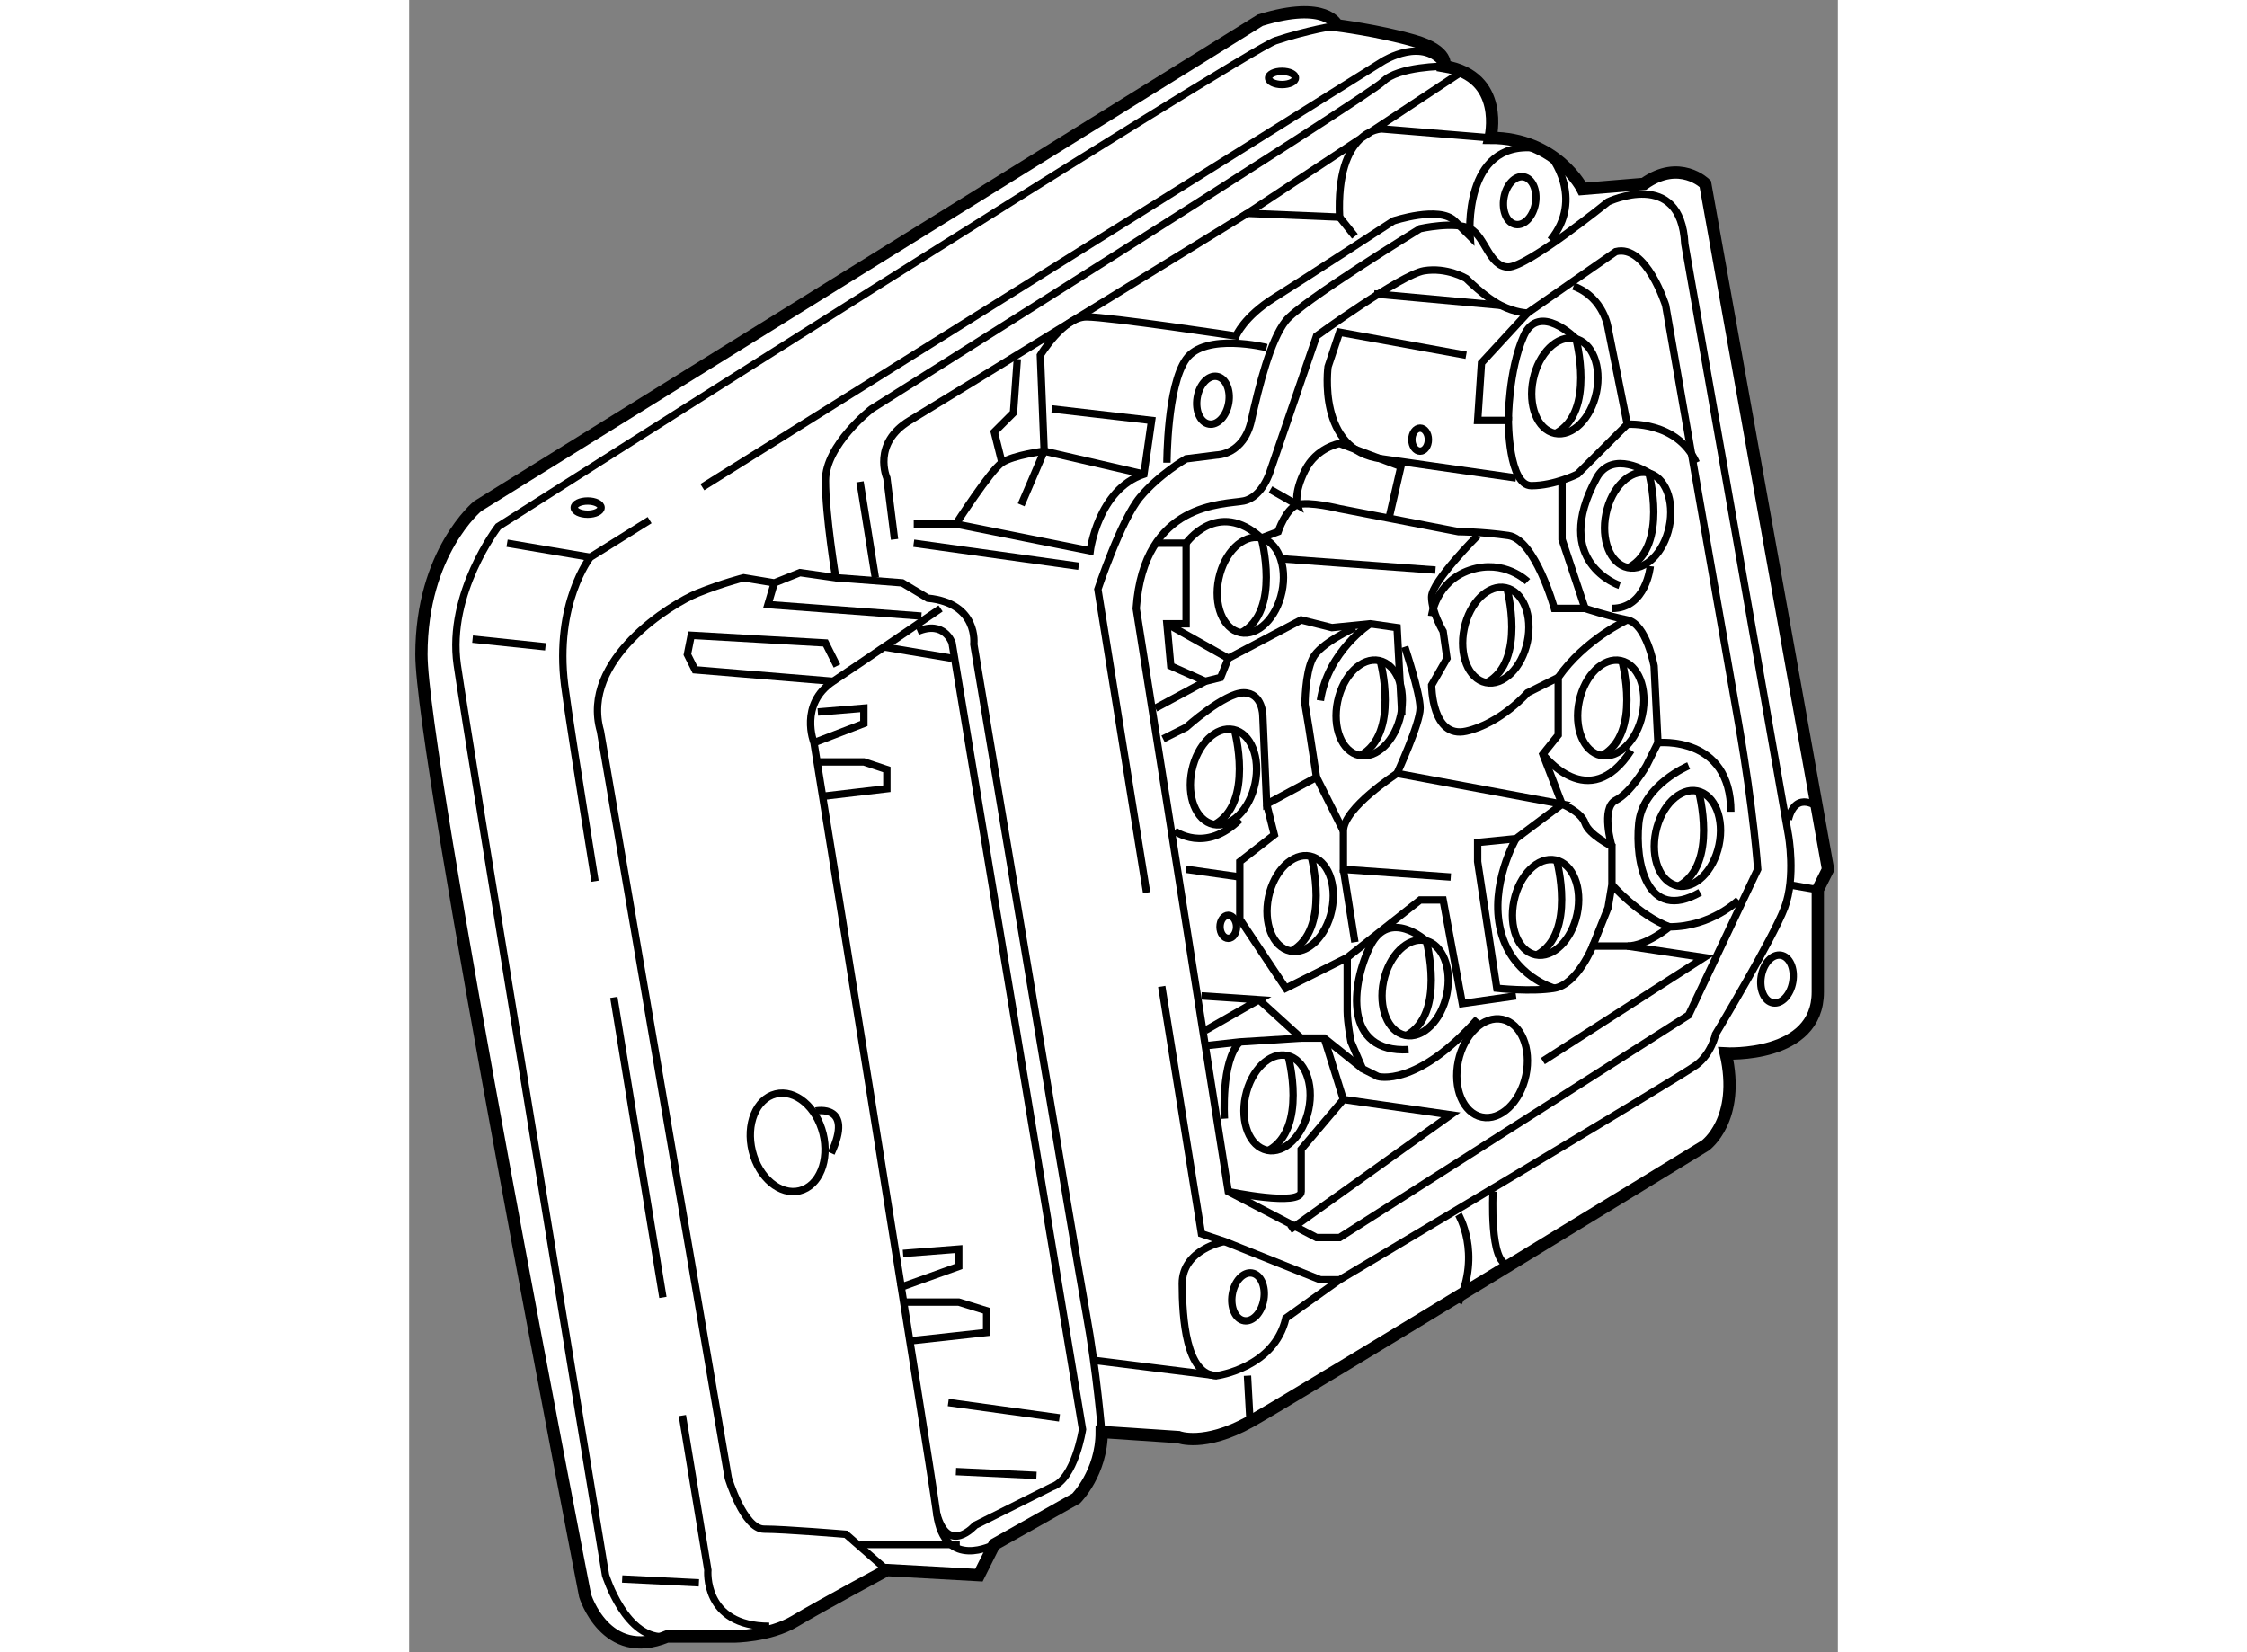 <?xml version="1.0" encoding="utf-8"?>
<!-- Generator: Adobe Illustrator 15.1.0, SVG Export Plug-In . SVG Version: 6.00 Build 0)  -->
<!DOCTYPE svg PUBLIC "-//W3C//DTD SVG 1.1//EN" "http://www.w3.org/Graphics/SVG/1.1/DTD/svg11.dtd">
<svg version="1.1" xmlns="http://www.w3.org/2000/svg" xmlns:xlink="http://www.w3.org/1999/xlink" x="0px" y="0px" width="244.8px"
	 height="180px" viewBox="27.33 14.655 58.192 67.295" enable-background="new 0 0 244.8 180" xml:space="preserve">
	
<rect x="27.33" y="14.655" width="58.192" height="67.295" fill="#808080" stroke="none"/>
	
<g><path fill="#FFFFFF" stroke="#000000" stroke-width="0.5" d="M61.997,15.478L30.122,35.27c0,0-2.292,1.875-2.292,6.042
			c0,4.167,6.667,38.333,6.667,38.333s0.833,2.708,3.333,1.667h2.708c0,0,1.458,0,2.5-0.625c1.042-0.625,3.75-2.083,3.75-2.083
			l3.75,0.208l0.625-1.25l3.333-1.875c0,0,1.042-1.042,1.042-2.708l3.125,0.208c0,0,1.042,0.416,2.917-0.625
			c1.875-1.042,18.542-11.25,18.542-11.25s1.458-1.042,0.833-3.75c0,0,3.75,0.208,3.75-2.5c0-2.708,0-4.167,0-4.167l0.417-0.833
			l-5-27.917c0,0-1.042-1.042-2.5,0l-2.5,0.208c0,0-1.042-2.083-3.75-2.083c0,0,0.625-2.5-1.875-2.917c0,0,0.208-0.625-1.25-1.042
			c-1.458-0.417-3.125-0.625-3.125-0.625S64.705,14.645,61.997,15.478z"></path><line fill="none" stroke="#000000" stroke-width="0.3" x1="36.007" y1="78.968" x2="39.132" y2="79.124"></line><line fill="none" stroke="#000000" stroke-width="0.3" x1="45.694" y1="77.562" x2="49.757" y2="77.562"></line><line fill="none" stroke="#000000" stroke-width="0.3" x1="83.507" y1="50.687" x2="84.705" y2="50.895"></line><path fill="none" stroke="#000000" stroke-width="0.3" d="M84.757,47.562c0,0-0.938-0.781-1.25,0.469"></path><path fill="none" stroke="#000000" stroke-width="0.3" d="M65.122,15.687c0,0-1.25,0.208-2.5,0.625
			c-1.25,0.417-31.667,19.792-31.667,19.792s-2.083,2.708-1.667,5.625c0.417,2.917,6.042,37.083,6.042,37.083s0.834,2.708,2.5,2.5"></path><path fill="none" stroke="#000000" stroke-width="0.3" d="M39.272,34.496l27.725-17.351c0,0,1.666-1.042,2.5,0.208
			c0,0-1.875,0-2.5,0.625S46.163,31.312,46.163,31.312s-1.875,1.458-1.875,2.917c0,1.458,0.417,3.958,0.417,3.958l-1.458-0.208
			l-1.042,0.417l-1.25-0.208c0,0-0.833,0.208-1.875,0.625c-1.042,0.417-4.792,2.708-3.958,5.625l5.208,30.417
			c0,0,0.625,2.083,1.458,2.083c0.833,0,3.333,0.208,3.333,0.208l1.667,1.458"></path><path fill="none" stroke="#000000" stroke-width="0.3" d="M34.902,50.547c-0.643-4.001-1.125-7.079-1.239-7.985
			c-0.417-3.334,1.042-5.208,1.042-5.208l2.42-1.514"></path><path fill="none" stroke="#000000" stroke-width="0.3" d="M37.666,67.499c-0.634-3.859-1.349-8.222-1.999-12.22"></path><path fill="none" stroke="#000000" stroke-width="0.3" d="M41.997,80.895c-2.709,0-2.5-2.292-2.5-2.292s-0.422-2.548-1.039-6.294"></path><path fill="none" stroke="#000000" stroke-width="0.3" d="M55.538,72.978c0,0-0.208-2.5-0.625-4.792
			c-0.417-2.292-4.583-27.292-4.583-27.292s0.209-1.667-1.875-1.875l-1.042-0.625l-2.708-0.208"></path><path fill="none" stroke="#000000" stroke-width="0.3" d="M71.372,20.27l-4.427-0.365c0,0-1.875,0-1.719,3.594l-3.75-0.156
			l8.75-5.781"></path><path fill="none" stroke="#000000" stroke-width="0.3" d="M47.101,36.624l-0.313-2.5c0,0-0.625-1.406,0.938-2.344
			s13.75-8.438,13.75-8.438"></path><line fill="none" stroke="#000000" stroke-width="0.3" x1="31.319" y1="36.78" x2="34.705" y2="37.353"></line><line fill="none" stroke="#000000" stroke-width="0.3" x1="29.913" y1="40.687" x2="32.882" y2="40.999"></line><path fill="none" stroke="#000000" stroke-width="0.3" d="M51.163,77.562c0,0-2.031,1.094-2.344-1.25s-5-31.406-5-31.406
			s-0.625-1.563,0.781-2.5s4.375-2.969,4.375-2.969"></path><polyline fill="none" stroke="#000000" stroke-width="0.3" points="42.205,38.395 41.944,39.28 48.194,39.749 		"></polyline><polyline fill="none" stroke="#000000" stroke-width="0.3" points="44.757,41.78 44.288,40.843 38.819,40.53 38.663,41.312 
			38.976,41.937 44.601,42.405 		"></polyline><path fill="none" stroke="#000000" stroke-width="0.3" d="M48.038,40.374c1.094-0.469,1.406,0.469,1.406,0.469l5.313,32.031
			c0,0-0.313,2.031-1.25,2.344l-3.125,1.563c0,0-1.094,1.25-1.563-0.469"></path><line fill="none" stroke="#000000" stroke-width="0.3" x1="47.882" y1="36.78" x2="54.601" y2="37.718"></line><path fill="none" stroke="#000000" stroke-width="0.3" d="M57.368,51.014l-1.986-12.358c0,0,0.938-2.813,1.719-3.75
			s1.875-1.563,1.875-1.563l1.25-0.156c0,0,1.094,0,1.406-1.406s0.781-3.281,1.406-4.063s5.469-3.75,5.469-3.75s1.406-0.313,2.031,0
			s0.781,1.563,1.563,1.563s4.063-2.656,4.063-2.656s2.969-1.406,3.125,1.719l4.219,24.063c0,0,0.313,1.719-0.156,2.969
			s-2.813,5.156-2.813,5.156s-0.156,0.781-0.781,1.25s-14.531,8.75-14.531,8.75h-0.781l-3.906-1.563l-0.938-0.313l-1.619-10.074"></path><polyline fill="none" stroke="#000000" stroke-width="0.3" points="43.976,43.655 45.851,43.499 45.851,44.124 43.819,44.905 		
			"></polyline><polyline fill="none" stroke="#000000" stroke-width="0.3" points="43.976,45.687 45.851,45.687 46.788,45.999 46.788,46.78 
			44.132,47.093 		"></polyline><polyline fill="none" stroke="#000000" stroke-width="0.3" points="47.446,65.707 49.716,65.53 49.716,66.237 47.257,67.119 		"></polyline><polyline fill="none" stroke="#000000" stroke-width="0.3" points="47.446,67.69 49.716,67.69 50.851,68.043 50.851,68.927 
			47.636,69.28 		"></polyline><ellipse transform="matrix(0.971 -0.241 0.241 0.971 -13.478 12.099)" fill="none" stroke="#000000" stroke-width="0.3" cx="42.726" cy="61.155" rx="1.484" ry="2.031"></ellipse><path fill="none" stroke="#000000" stroke-width="0.3" d="M43.897,59.905c0,0,1.563-0.313,0.625,1.719"></path><path fill="none" stroke="#000000" stroke-width="0.3" d="M55.226,70.062l5,0.625c0,0,2.344-0.313,2.813-2.344l2.188-1.563"></path><path fill="none" stroke="#000000" stroke-width="0.3" d="M71.476,63.187c0,0-0.156,2.969,0.625,2.969"></path><path fill="none" stroke="#000000" stroke-width="0.3" d="M70.069,64.124c0,0,0.938,1.563,0,3.594"></path><ellipse transform="matrix(-0.987 -0.163 0.163 -0.987 111.171 144.149)" fill="none" stroke="#000000" stroke-width="0.3" cx="61.479" cy="67.529" rx="0.651" ry="0.983"></ellipse><ellipse transform="matrix(-0.987 -0.163 0.163 -0.987 156.105 121.95)" fill="none" stroke="#000000" stroke-width="0.3" cx="83.039" cy="54.593" rx="0.651" ry="0.983"></ellipse><ellipse transform="matrix(-0.987 -0.163 0.163 -0.987 140.46 57.233)" fill="none" stroke="#000000" stroke-width="0.3" cx="72.57" cy="22.874" rx="0.651" ry="0.983"></ellipse><ellipse transform="matrix(-0.987 -0.163 0.163 -0.987 114.306 71.344)" fill="none" stroke="#000000" stroke-width="0.3" cx="60.07" cy="30.999" rx="0.651" ry="0.983"></ellipse><path fill="none" stroke="#000000" stroke-width="0.3" d="M56.944,39.437l3.75,23.75l3.594,1.875h0.938l14.219-9.063l2.813-5.938
			c0,0-0.156-2.344-0.781-5.938s-2.969-17.031-2.969-17.031s-0.781-2.5-2.031-2.188l-3.594,2.5c0,0-0.469,0-1.094-0.313
			s-1.406-1.094-1.406-1.094s-0.781-0.469-1.719-0.313s-4.375,2.656-4.375,2.656l-1.875,5.469c0,0-0.313,1.094-1.094,1.25
			S57.257,35.062,56.944,39.437z"></path><path fill="none" stroke="#000000" stroke-width="0.3" d="M47.882,35.999h1.719c0,0,1.406-2.188,1.875-2.5
			s1.719-0.469,1.719-0.469l-0.156-3.906c0,0,0.938-1.563,1.875-1.563s6.094,0.781,6.094,0.781s0.313-0.781,1.563-1.563
			s4.844-3.125,4.844-3.125s1.875-0.625,2.5,0s0.625,0.625,0.625,0.625s-0.313-3.906,2.656-3.594"></path><path fill="none" stroke="#000000" stroke-width="0.3" d="M62.257,28.812c0,0-2.5-0.625-3.281,0.469s-0.781,4.219-0.781,4.219"></path><line fill="none" stroke="#000000" stroke-width="0.3" x1="46.632" y1="40.999" x2="49.444" y2="41.468"></line><line fill="none" stroke="#000000" stroke-width="0.3" x1="45.694" y1="34.28" x2="46.319" y2="38.187"></line><line fill="none" stroke="#000000" stroke-width="0.3" x1="49.288" y1="71.78" x2="53.819" y2="72.405"></line><line fill="none" stroke="#000000" stroke-width="0.3" x1="49.601" y1="74.593" x2="52.882" y2="74.749"></line><path fill="none" stroke="#000000" stroke-width="0.3" d="M60.538,65.218c0,0-1.719,0.313-1.719,1.719s0.156,3.75,1.406,3.75"></path><line fill="none" stroke="#000000" stroke-width="0.3" x1="61.476" y1="70.687" x2="61.58" y2="72.562"></line><ellipse transform="matrix(-0.979 -0.206 0.206 -0.979 129.428 129.852)" fill="none" stroke="#000000" stroke-width="0.3" cx="71.476" cy="58.186" rx="1.406" ry="2.032"></ellipse><ellipse transform="matrix(-0.979 -0.206 0.206 -0.979 147.116 112.956)" fill="none" stroke="#000000" stroke-width="0.3" cx="79.445" cy="48.811" rx="1.314" ry="1.972"></ellipse><path fill="none" stroke="#000000" stroke-width="0.3" d="M79.851,46.883c0,0,0.812,2.974-0.813,3.857"></path><ellipse transform="matrix(-0.979 -0.206 0.206 -0.979 135.098 117.328)" fill="none" stroke="#000000" stroke-width="0.3" cx="73.663" cy="51.624" rx="1.314" ry="1.972"></ellipse><path fill="none" stroke="#000000" stroke-width="0.3" d="M74.07,49.695c0,0,0.812,2.974-0.813,3.857"></path><ellipse transform="matrix(-0.979 -0.206 0.206 -0.979 123.91 122.725)" fill="none" stroke="#000000" stroke-width="0.3" cx="68.351" cy="54.905" rx="1.314" ry="1.972"></ellipse><path fill="none" stroke="#000000" stroke-width="0.3" d="M67.944,56.834c1.625-0.884,0.813-3.857,0.813-3.857
			s-1.5-1.353-2.282,0.21s-1.094,4.375,1.563,4.219"></path><ellipse transform="matrix(-0.979 -0.206 0.206 -0.979 111.814 130.839)" fill="none" stroke="#000000" stroke-width="0.3" cx="62.726" cy="59.592" rx="1.314" ry="1.972"></ellipse><path fill="none" stroke="#000000" stroke-width="0.3" d="M63.132,57.664c0,0,0.812,2.974-0.813,3.857"></path><ellipse transform="matrix(-0.979 -0.206 0.206 -0.979 115.345 114.957)" fill="none" stroke="#000000" stroke-width="0.3" cx="63.663" cy="51.467" rx="1.314" ry="1.972"></ellipse><path fill="none" stroke="#000000" stroke-width="0.3" d="M64.07,49.539c0,0,0.812,2.974-0.813,3.857"></path><ellipse transform="matrix(-0.979 -0.206 0.206 -0.979 110.225 104.111)" fill="none" stroke="#000000" stroke-width="0.3" cx="60.538" cy="46.311" rx="1.314" ry="1.972"></ellipse><path fill="none" stroke="#000000" stroke-width="0.3" d="M60.945,44.383c0,0,0.812,2.974-0.813,3.857"></path><ellipse transform="matrix(-0.979 -0.206 0.206 -0.979 122.553 99.77)" fill="none" stroke="#000000" stroke-width="0.3" cx="66.476" cy="43.499" rx="1.314" ry="1.972"></ellipse><path fill="none" stroke="#000000" stroke-width="0.3" d="M66.882,41.57c0,0,0.812,2.974-0.813,3.857"></path><ellipse transform="matrix(-0.979 -0.206 0.206 -0.979 133.367 94.96)" fill="none" stroke="#000000" stroke-width="0.3" cx="71.632" cy="40.53" rx="1.314" ry="1.972"></ellipse><path fill="none" stroke="#000000" stroke-width="0.3" d="M72.039,38.602c0,0,0.812,2.974-0.813,3.857"></path><ellipse transform="matrix(-0.979 -0.206 0.206 -0.979 145.772 86.878)" fill="none" stroke="#000000" stroke-width="0.3" cx="77.413" cy="35.842" rx="1.314" ry="1.972"></ellipse><path fill="none" stroke="#000000" stroke-width="0.3" d="M77.007,37.771c1.625-0.884,0.813-3.857,0.813-3.857
			s-1.481-0.97-2.125,0.21c-1.875,3.438,0.938,4.375,0.938,4.375"></path><ellipse transform="matrix(-0.979 -0.206 0.206 -0.979 141.025 75.446)" fill="none" stroke="#000000" stroke-width="0.3" cx="74.445" cy="30.374" rx="1.314" ry="1.972"></ellipse><path fill="none" stroke="#000000" stroke-width="0.3" d="M74.038,32.303c1.625-0.884,0.813-3.857,0.813-3.857
			s-1.5-1.509-2.125-0.103s-0.625,3.438-0.625,3.438"></path><ellipse transform="matrix(-0.979 -0.206 0.206 -0.979 114 88.879)" fill="none" stroke="#000000" stroke-width="0.3" cx="61.632" cy="38.499" rx="1.314" ry="1.972"></ellipse><ellipse transform="matrix(-0.979 -0.206 0.206 -0.979 142.029 101.8)" fill="none" stroke="#000000" stroke-width="0.3" cx="76.32" cy="43.499" rx="1.314" ry="1.972"></ellipse><path fill="none" stroke="#000000" stroke-width="0.3" d="M76.726,41.57c0,0,0.812,2.974-0.813,3.857"></path><path fill="none" stroke="#000000" stroke-width="0.3" d="M73.819,20.999c0,0,1.406,1.719,0,3.438"></path><path fill="none" stroke="#000000" stroke-width="0.3" d="M81.163,47.718c0-3.125-2.969-2.813-2.969-2.813l-0.156-3.125
			c0,0-0.313-1.719-1.094-1.875s-1.719-0.469-1.719-0.469h-1.25c0,0-0.781-2.813-1.875-2.969s-2.031-0.156-2.031-0.156l-4.844-0.938
			c0,0-1.25-0.313-1.719-0.156s-0.781,1.094-0.781,1.094l-0.687,0.259c0,0,0.812,2.974-0.813,3.857"></path><path fill="none" stroke="#000000" stroke-width="0.3" d="M72.882,27.405l-1.875,2.031l-0.156,2.344h1.25c0,0,0,2.656,0.938,2.656
			s1.875-0.469,1.875-0.469l2.031-2.031l-0.781-3.906c0,0-0.156-1.25-1.406-1.719"></path><path fill="none" stroke="#000000" stroke-width="0.3" d="M70.382,29.124l-5.156-0.938l-0.469,1.406c0,0-0.469,3.438,2.188,3.75
			l5.469,0.781"></path><path fill="none" stroke="#000000" stroke-width="0.3" d="M49.601,35.999l5.469,1.094c0,0,0.313-2.5,2.188-3.125l0.313-2.188
			l-4.063-0.469"></path><polyline fill="none" stroke="#000000" stroke-width="0.3" points="59.601,55.218 61.944,55.374 59.757,56.624 		"></polyline><line fill="none" stroke="#000000" stroke-width="0.3" x1="65.226" y1="23.499" x2="65.851" y2="24.28"></line><path fill="none" stroke="#000000" stroke-width="0.3" d="M77.882,37.718c0,0-0.156,1.719-1.563,1.719"></path><path fill="none" stroke="#000000" stroke-width="0.3" d="M81.476,51.312c0,0-1.094,1.094-2.813,1.094
			c0,0-0.938,0.781-1.719,0.781s-1.406,0-1.406,0s-0.625,1.563-1.563,1.719s-2.344,0-2.344,0l-0.781-5.156v-0.781l1.563-0.156
			l1.875-1.406l-6.719-1.25c0,0-2.188,1.406-2.188,2.344s0,1.563,0,1.563l4.375,0.313"></path><path fill="none" stroke="#000000" stroke-width="0.3" d="M60.694,63.187c0,0,2.969,0.625,2.969,0s0-1.719,0-1.719l1.719-2.031
			l4.375,0.625l-6.563,4.688"></path><polyline fill="none" stroke="#000000" stroke-width="0.3" points="57.726,36.78 58.976,36.78 58.976,40.062 58.194,40.062 
			58.351,41.78 59.757,42.405 60.382,42.249 60.694,41.468 63.663,39.905 64.913,40.218 66.476,40.062 67.569,40.218 67.762,43.77 
					"></polyline><polyline fill="none" stroke="#000000" stroke-width="0.3" points="72.413,55.218 70.226,55.53 69.444,51.312 68.507,51.312 
			65.538,53.655 63.038,54.905 62.413,53.968 61.163,52.093 61.163,49.749 62.569,48.655 62.257,47.405 		"></polyline><path fill="none" stroke="#000000" stroke-width="0.3" d="M76.944,39.905c0,0-1.719,0.781-2.813,2.344"></path><path fill="none" stroke="#000000" stroke-width="0.3" d="M70.851,36.468c0,0-1.875,1.875-1.875,2.5s0.469,1.406,0.469,1.406
			l0.156,1.094l-0.625,1.094c0,0,0,2.188,1.406,1.875s2.5-1.563,2.5-1.563l1.25-0.625v2.344l-0.625,0.781l0.781,2.031
			c0,0,0.781,0.313,0.938,0.781s1.094,0.938,1.094,0.938v0.625v0.938l-0.156,0.938l-0.625,1.563"></path><path fill="none" stroke="#000000" stroke-width="0.3" d="M65.851,40.218c0,0-1.406,0.625-1.719,1.25s-0.313,1.875-0.313,1.875
			l0.156,0.938l0.313,2.031l-2.031,1.094l-0.156-3.594c0,0,0-0.938-0.781-0.938s-2.344,1.406-2.344,1.406l-0.938,0.469"></path><path fill="none" stroke="#000000" stroke-width="0.3" d="M62.413,34.593l1.094,0.625c0,0-0.156-0.469,0.313-1.406
			s1.406-1.094,1.406-1.094l2.5,0.938l-0.469,2.031"></path><line fill="none" stroke="#000000" stroke-width="0.3" x1="66.632" y1="26.624" x2="71.788" y2="27.093"></line><polyline fill="none" stroke="#000000" stroke-width="0.3" points="73.507,57.874 80.069,53.655 76.944,53.187 		"></polyline><path fill="none" stroke="#000000" stroke-width="0.3" d="M76.319,49.124c0,0-0.469-1.563,0.156-1.875s1.25-1.406,1.25-1.406
			l0.469-0.938"></path><line fill="none" stroke="#000000" stroke-width="0.3" x1="69.132" y1="37.874" x2="62.726" y2="37.405"></line><line fill="none" stroke="#000000" stroke-width="0.3" x1="64.288" y1="46.312" x2="65.382" y2="48.499"></line><polyline fill="none" stroke="#000000" stroke-width="0.3" points="75.226,39.437 74.288,36.624 74.288,34.124 		"></polyline><path fill="none" stroke="#000000" stroke-width="0.3" d="M76.944,31.937c0,0,2.031-0.156,2.813,1.563"></path><path fill="none" stroke="#000000" stroke-width="0.3" d="M65.538,53.655c0,0,0,1.719,0,2.188s0.156,1.25,0.156,1.25l0.469,1.094
			l0.625,0.313c0,0,1.563,0.469,4.063-2.344"></path><polyline fill="none" stroke="#000000" stroke-width="0.3" points="61.944,55.374 63.663,56.937 64.601,56.937 66.163,58.187 		
			"></polyline><path fill="none" stroke="#000000" stroke-width="0.3" d="M76.319,50.687c0,0,1.094,1.25,2.344,1.719"></path><path fill="none" stroke="#000000" stroke-width="0.3" d="M58.507,48.499c0,0,1.25,0.938,2.656-0.469"></path><polyline fill="none" stroke="#000000" stroke-width="0.3" points="59.757,57.249 61.163,57.093 63.663,56.937 		"></polyline><path fill="none" stroke="#000000" stroke-width="0.3" d="M60.538,60.218c0,0-0.156-2.344,0.625-3.125"></path><line fill="none" stroke="#000000" stroke-width="0.3" x1="61.163" y1="50.374" x2="58.976" y2="50.062"></line><line fill="none" stroke="#000000" stroke-width="0.3" x1="65.382" y1="50.062" x2="65.851" y2="53.03"></line><path fill="none" stroke="#000000" stroke-width="0.3" d="M66.476,40.062c0,0-1.719,1.094-2.031,3.125"></path><path fill="none" stroke="#000000" stroke-width="0.3" d="M58.976,36.78c0,0,1.282-1.826,3.063-0.21"></path><path fill="none" stroke="#000000" stroke-width="0.3" d="M72.413,48.812c0,0-1.094,1.875-0.625,3.75s2.188,2.344,2.188,2.344"></path><path fill="none" stroke="#000000" stroke-width="0.3" d="M79.444,45.843c0,0-1.875,0.781-2.031,2.344s0.313,4.063,2.5,2.813"></path><path fill="none" stroke="#000000" stroke-width="0.3" d="M67.882,40.999c0,0,0.625,1.875,0.625,2.5s-0.938,2.656-0.938,2.656"></path><line fill="none" stroke="#000000" stroke-width="0.3" x1="57.726" y1="43.499" x2="59.757" y2="42.405"></line><path fill="none" stroke="#000000" stroke-width="0.3" d="M73.507,45.374c0,0,1.875,2.5,3.594-0.156"></path><path fill="none" stroke="#000000" stroke-width="0.3" d="M72.882,38.343c0,0-0.938-0.938-2.344-0.469s-1.563,1.875-1.563,1.875"></path><line fill="none" stroke="#000000" stroke-width="0.3" x1="58.194" y1="40.062" x2="60.694" y2="41.468"></line><polyline fill="none" stroke="#000000" stroke-width="0.3" points="52.257,35.218 53.194,33.03 57.257,33.968 		"></polyline><polyline fill="none" stroke="#000000" stroke-width="0.3" points="52.101,29.28 51.944,31.468 51.163,32.249 51.476,33.499 		"></polyline><ellipse fill="none" stroke="#000000" stroke-width="0.3" cx="62.882" cy="17.83" rx="0.547" ry="0.269"></ellipse><ellipse fill="none" stroke="#000000" stroke-width="0.3" cx="34.601" cy="35.33" rx="0.547" ry="0.269"></ellipse><line fill="none" stroke="#000000" stroke-width="0.3" x1="65.382" y1="59.437" x2="64.601" y2="56.937"></line><ellipse fill="none" stroke="#000000" stroke-width="0.3" cx="60.694" cy="52.405" rx="0.337" ry="0.469"></ellipse><ellipse fill="none" stroke="#000000" stroke-width="0.3" cx="68.507" cy="32.562" rx="0.337" ry="0.469"></ellipse></g>


</svg>